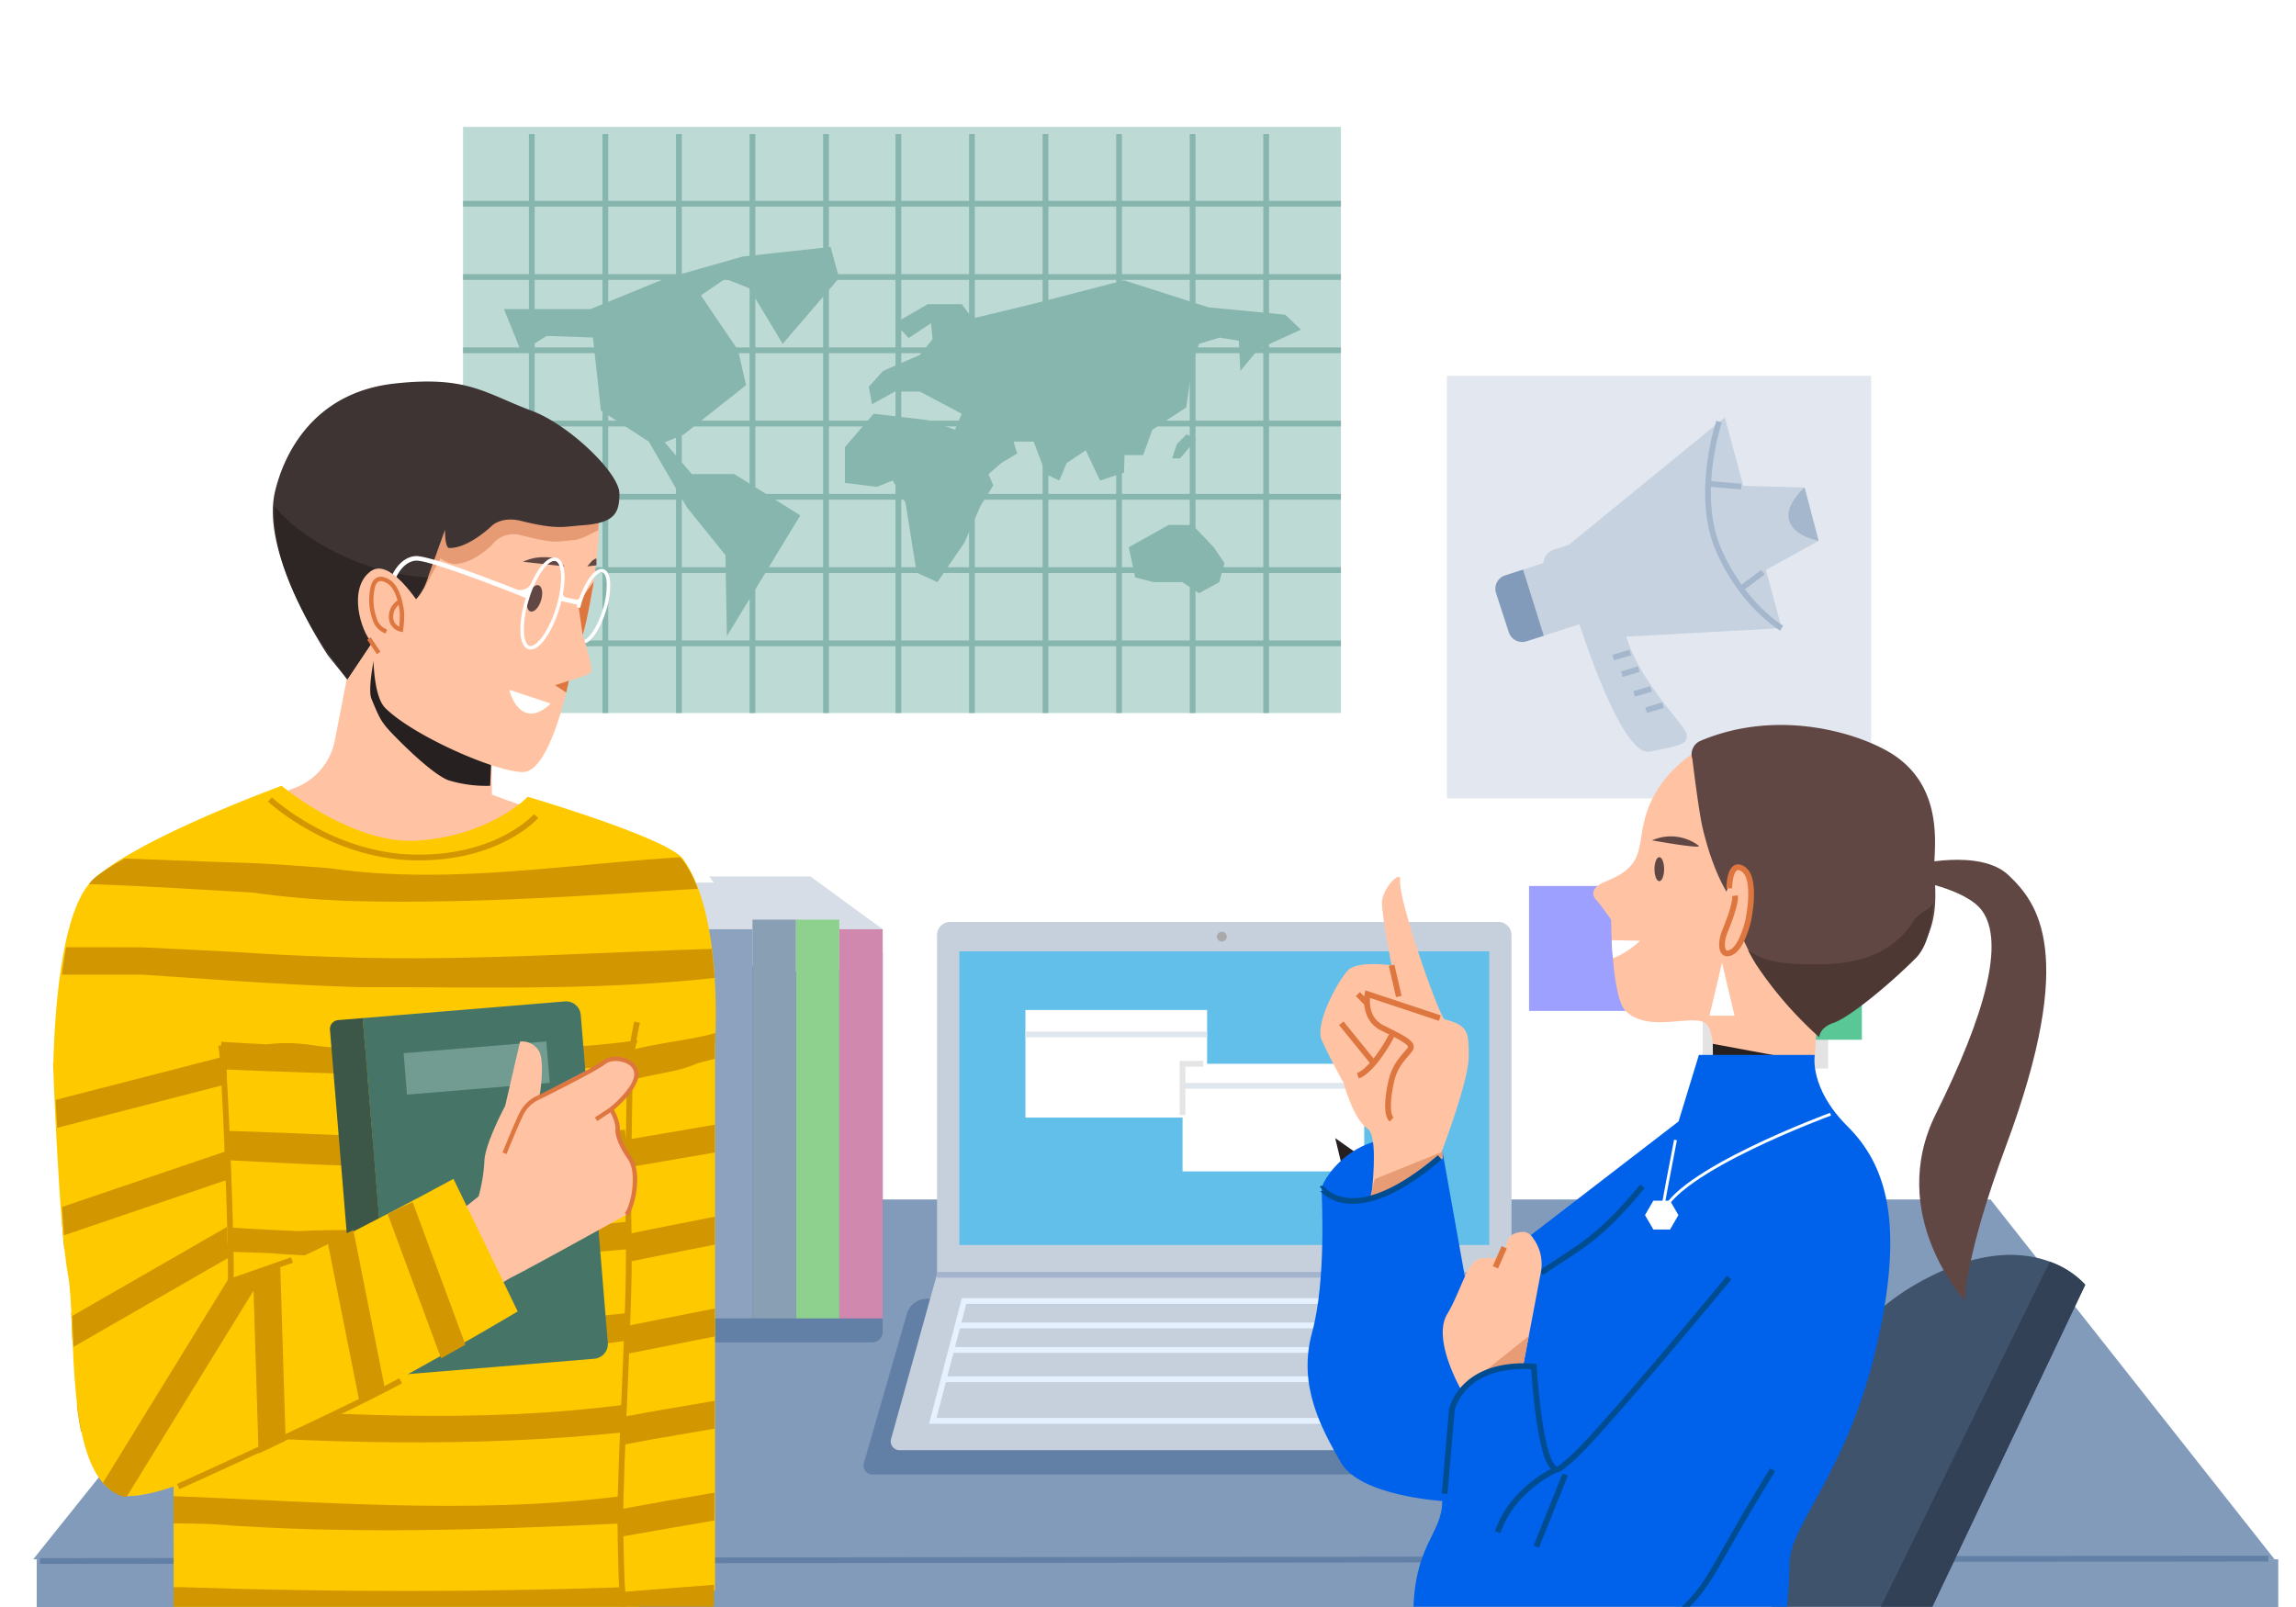 <svg xmlns="http://www.w3.org/2000/svg" xmlns:xlink="http://www.w3.org/1999/xlink" width="400" height="280" viewBox="0 0 400 280">
  <rect x="0" y="0" width="400" height="280" fill="#333333" stroke="none"/>
  <defs>
    <clipPath id="clip-path">
      <rect id="Rectangle_1956" data-name="Rectangle 1956" width="400" height="223.515" fill="none"/>
    </clipPath>
    <clipPath id="clip-path-2">
      <path id="Path_11393" data-name="Path 11393" d="M1944.515,231.056c-2.7-3.616-27.037-10.824-27.037-10.824s-6.541,6.842-19.333,7.639c-11.284.7-23.549-9.557-23.549-9.557s-24.148,9.394-32.233,15.549c-8.115,6.177-7.049,39.831-6.722,40.182,0,0,.144,20.727,1.743,29.487s-.8,34.247,8.794,38.23c1.747.725,5.171.125,9.594-1.335l.036,25.7s52.729,1.118,60.325.8,17.827-.8,17.827-.8a12.412,12.412,0,0,1,2.521-1.674c5.291-1.818,13.446-2.511,13.446-2.511s.185-33.723.185-45.4V262.915S1951.606,240.56,1944.515,231.056Z" transform="translate(-1835.41 -218.314)" fill="none"/>
    </clipPath>
    <clipPath id="clip-path-3">
      <path id="Path_11404" data-name="Path 11404" d="M1834.715,272.4c.283.049,1.406,29.843,2.855,38.578,1.457,8.785-.8,32.654,8.794,36.636s69.083-31.43,69.083-31.43l-11.193-23.1s-33.512,16.725-38.375,16.725c-1.6,0-.8-44.6-.8-44.6l-25.91,1.166Z" transform="translate(-1834.715 -265.214)" fill="none"/>
    </clipPath>
  </defs>
  <g id="home_service_lazybag" transform="translate(-24 -3546)">
    <rect id="Rectangle_1870" data-name="Rectangle 1870" width="400" height="279.999" transform="translate(24 3546)" fill="#fff"/>
    <g id="Group_2857" data-name="Group 2857" transform="translate(24 3568.106)">
      <g id="Group_2826" data-name="Group 2826" transform="translate(5.78 0)">
        <g id="Group_2813" data-name="Group 2813" transform="translate(246.293 43.376)">
          <rect id="Rectangle_1927" data-name="Rectangle 1927" width="73.922" height="73.64" fill="#e3e8f0"/>
          <g id="Group_2812" data-name="Group 2812" transform="translate(7.817 7.247)">
            <path id="Path_11405" data-name="Path 11405" d="M3.414,0l19.6.022L23.025,12.1l-19.6-.022A3.422,3.422,0,0,1,.005,8.664L0,3.4A3.4,3.4,0,0,1,3.414,0Z" transform="translate(0 28.28) rotate(-17.938)" fill="#c7d2e0"/>
            <path id="Path_11406" data-name="Path 11406" d="M2.628,0,6.659,0l.009,8.454L.006,8.45,0,2.62A2.62,2.62,0,0,1,2.628,0Z" transform="matrix(0.951, -0.308, 0.308, 0.951, 8.309, 23.858)" fill="#c7d2e0"/>
            <path id="Path_11314" data-name="Path 11314" d="M2182.279,167.833l-17.192,9.488-3.486-19.278,18.22.48Z" transform="translate(-2125.33 -146.322)" fill="#c7d2e0"/>
            <path id="Path_11315" data-name="Path 11315" d="M2134.381,167.683l28.228-23.045,9.9,36.723-32.306,1.755Z" transform="translate(-2122.002 -144.639)" fill="#c7d2e0"/>
            <g id="Group_2811" data-name="Group 2811" transform="translate(0.628 26.518)">
              <path id="Path_11316" data-name="Path 11316" d="M2122.688,175.974a2.434,2.434,0,0,0-1.574,3.069l2.225,6.848a2.449,2.449,0,0,0,3.081,1.568l3.011-.971-3.616-11.523Z" transform="translate(-2120.994 -174.966)" fill="#839bbb"/>
            </g>
            <path id="Path_11317" data-name="Path 11317" d="M2136.5,181.465s7.935,26.549,13.309,25.449,6.581-1.211,6.414-3.014-12.05-12.514-11.22-22.61S2136.5,181.465,2136.5,181.465Z" transform="translate(-2122.262 -148.684)" fill="#c7d2e0"/>
            <path id="Path_11318" data-name="Path 11318" d="M2181.968,158.592s-3.536,3.042-2.673,5.8,5.131,3.508,5.131,3.508Z" transform="translate(-2127.477 -146.391)" fill="#a5b7cd"/>
            <path id="Path_11319" data-name="Path 11319" d="M2165.123,145.478s-4.293,12.69-.068,22.376,10.978,13.612,10.978,13.612" transform="translate(-2125.525 -144.744)" fill="none" stroke="#a5b7cd" stroke-miterlimit="10" stroke-width="1"/>
            <line id="Line_515" data-name="Line 515" x1="5.94" y1="0.512" transform="translate(37.529 11.547)" fill="none" stroke="#a5b7cd" stroke-miterlimit="10" stroke-width="1"/>
            <line id="Line_516" data-name="Line 516" x1="3.782" y2="2.826" transform="translate(43.477 26.965)" fill="none" stroke="#a5b7cd" stroke-miterlimit="10" stroke-width="1"/>
            <line id="Line_517" data-name="Line 517" y1="0.878" x2="2.961" transform="translate(21.166 40.965)" fill="none" stroke="#a5b7cd" stroke-miterlimit="10" stroke-width="1"/>
            <line id="Line_518" data-name="Line 518" y1="0.878" x2="2.961" transform="translate(22.651 43.859)" fill="none" stroke="#a5b7cd" stroke-miterlimit="10" stroke-width="1"/>
            <line id="Line_519" data-name="Line 519" y1="0.878" x2="2.961" transform="translate(24.795 47.3)" fill="none" stroke="#a5b7cd" stroke-miterlimit="10" stroke-width="1"/>
            <line id="Line_520" data-name="Line 520" y1="0.878" x2="2.961" transform="translate(26.883 50.138)" fill="none" stroke="#a5b7cd" stroke-miterlimit="10" stroke-width="1"/>
          </g>
        </g>
        <g id="Group_2819" data-name="Group 2819" transform="translate(74.892)">
          <rect id="Rectangle_1930" data-name="Rectangle 1930" width="152.941" height="102.131" fill="#bddad5"/>
          <g id="Group_2818" data-name="Group 2818" transform="translate(0 1.255)">
            <g id="Group_2814" data-name="Group 2814" transform="translate(0 12.139)">
              <line id="Line_521" data-name="Line 521" x2="152.941" fill="none" stroke="#86b6ad" stroke-miterlimit="10" stroke-width="1"/>
              <line id="Line_522" data-name="Line 522" x2="152.941" transform="translate(0 12.766)" fill="none" stroke="#86b6ad" stroke-miterlimit="10" stroke-width="1"/>
              <line id="Line_523" data-name="Line 523" x2="152.941" transform="translate(0 25.533)" fill="none" stroke="#86b6ad" stroke-miterlimit="10" stroke-width="1"/>
              <line id="Line_524" data-name="Line 524" x2="152.941" transform="translate(0 38.299)" fill="none" stroke="#86b6ad" stroke-miterlimit="10" stroke-width="1"/>
              <line id="Line_525" data-name="Line 525" x2="152.941" transform="translate(0 51.065)" fill="none" stroke="#86b6ad" stroke-miterlimit="10" stroke-width="1"/>
              <line id="Line_526" data-name="Line 526" x2="152.941" transform="translate(0 63.832)" fill="none" stroke="#86b6ad" stroke-miterlimit="10" stroke-width="1"/>
              <line id="Line_527" data-name="Line 527" x2="152.941" transform="translate(0 76.598)" fill="none" stroke="#86b6ad" stroke-miterlimit="10" stroke-width="1"/>
            </g>
            <g id="Group_2815" data-name="Group 2815" transform="translate(75.84)">
              <line id="Line_528" data-name="Line 528" y2="100.875" transform="translate(64.076)" fill="none" stroke="#86b6ad" stroke-miterlimit="10" stroke-width="1"/>
              <line id="Line_529" data-name="Line 529" y2="100.875" transform="translate(51.261)" fill="none" stroke="#86b6ad" stroke-miterlimit="10" stroke-width="1"/>
              <line id="Line_530" data-name="Line 530" y2="100.875" transform="translate(38.445)" fill="none" stroke="#86b6ad" stroke-miterlimit="10" stroke-width="1"/>
              <line id="Line_531" data-name="Line 531" y2="100.875" transform="translate(25.63)" fill="none" stroke="#86b6ad" stroke-miterlimit="10" stroke-width="1"/>
              <line id="Line_532" data-name="Line 532" y2="100.875" transform="translate(12.815)" fill="none" stroke="#86b6ad" stroke-miterlimit="10" stroke-width="1"/>
              <line id="Line_533" data-name="Line 533" y2="100.875" fill="none" stroke="#86b6ad" stroke-miterlimit="10" stroke-width="1"/>
            </g>
            <g id="Group_2816" data-name="Group 2816" transform="translate(11.975)">
              <line id="Line_534" data-name="Line 534" y2="100.875" transform="translate(51.26)" fill="none" stroke="#86b6ad" stroke-miterlimit="10" stroke-width="1"/>
              <line id="Line_535" data-name="Line 535" y2="100.875" transform="translate(38.445)" fill="none" stroke="#86b6ad" stroke-miterlimit="10" stroke-width="1"/>
              <line id="Line_536" data-name="Line 536" y2="100.875" transform="translate(25.63)" fill="none" stroke="#86b6ad" stroke-miterlimit="10" stroke-width="1"/>
              <line id="Line_537" data-name="Line 537" y2="100.875" transform="translate(12.815)" fill="none" stroke="#86b6ad" stroke-miterlimit="10" stroke-width="1"/>
              <line id="Line_538" data-name="Line 538" y2="100.875" fill="none" stroke="#86b6ad" stroke-miterlimit="10" stroke-width="1"/>
            </g>
            <g id="Group_2817" data-name="Group 2817" transform="translate(7.13 19.673)">
              <path id="Path_11320" data-name="Path 11320" d="M1924.218,121.5h15.08l12.922-5.292,13.613-3.875,15.28-1.661,1.492,5.414-9.826,11.469-5.835-9.687-4.167-1.661-4.254,2.906,6.476,9.549,1.389,6.089-10.835,8.58-3.334,1.384,4.723,5.535h7.407l11.485,7.2-12.78,21.034-.258-14.116-6.687-8.3-6.668-11.486-8.335-5.4-1.389-12.731-8.057-.277-4.445,2.768Z" transform="translate(-1924.218 -110.678)" fill="#86b6ad"/>
              <path id="Path_11321" data-name="Path 11321" d="M1991.889,146.385l5-5.812,9.446,1.107,4.742,1.661,1.165-2.768-7.3-3.875h-4.356l-3.979,2.214-.556-3.044,2.5-2.768,6.39-2.768,2.223-2.768-.278-2.768L2003,127.37l-2.411-2.573,5.745-3.321h5.907l1.872,2.491,10.363-2.491,16.03-4.151,14.725,4.705,13.339,1.277,2.775,2.6-7.414,3.4-3.143,3.8-.278-5.259-3.334-.553-3.612,1.107-1.122,3.46-1.1,7.611-5.891,3.875-1.61,4.428H2040.6l-.089,3.044-4.167,1.384-2.5-5.258-3.334,2.214-1.271,3.044-2.341-1.107-2.125-5.674h-3.5l.621,2.076-2.779,1.661-2.222,1.937.833,1.937-2.223,3.6-2.778,6.366L2008,169.911l-3.612-1.661-1.945-12.178-2.222-3.875-2.778,1.107-5.557-.687Z" transform="translate(-1932.492 -111.513)" fill="#86b6ad"/>
              <path id="Path_11322" data-name="Path 11322" d="M2048.231,169.944l6.945-3.874h4.157l3.69,3.874,1.877,2.768-.906,3.321-3.539,1.938-2.871-1.938h-5.048l-3.194-.831Z" transform="translate(-1939.381 -117.636)" fill="#86b6ad"/>
            </g>
            <path id="Path_11323" data-name="Path 11323" d="M2056.831,152.2l.841-2.511,1.68-1.674,1.681.837-2.806,3.349Z" transform="translate(-1933.302 -95.695)" fill="#86b6ad"/>
          </g>
        </g>
        <g id="Group_2820" data-name="Group 2820" transform="translate(0 186.888)">
          <rect id="Rectangle_1931" data-name="Rectangle 1931" width="390.508" height="8.309" transform="translate(0.62 62.697)" fill="#839bbb"/>
          <path id="Path_11324" data-name="Path 11324" d="M1880.961,300.479h290.808l49.484,62.7H1830.769Z" transform="translate(-1830.769 -300.479)" fill="#839bbb"/>
          <line id="Line_539" data-name="Line 539" y1="0.419" x2="388.235" transform="translate(1.17 62.578)" fill="none" stroke="#627fa6" stroke-miterlimit="10" stroke-width="1"/>
        </g>
        <g id="Group_2824" data-name="Group 2824" transform="translate(144.648 138.533)">
          <path id="Path_11325" data-name="Path 11325" d="M2006.681,320.252a3.676,3.676,0,0,0-3.55,2.628l-7.5,26.055a1.544,1.544,0,0,0,1.53,1.942h118.427a1.542,1.542,0,0,0,1.506-2.022l-10-28.6Z" transform="translate(-1995.567 -254.608)" fill="#627fa6"/>
          <g id="Group_2822" data-name="Group 2822" transform="translate(4.752)">
            <g id="Group_2821" data-name="Group 2821">
              <path id="Rectangle_1932" data-name="Rectangle 1932" d="M2.291,0h95.5a2.291,2.291,0,0,1,2.291,2.291V61.356a0,0,0,0,1,0,0H0a0,0,0,0,1,0,0V2.291A2.291,2.291,0,0,1,2.291,0Z" transform="translate(8.069)" fill="#c6d0dd"/>
              <rect id="Rectangle_1933" data-name="Rectangle 1933" width="92.322" height="51.173" transform="translate(11.95 5.113)" fill="#62bfe9"/>
              <rect id="Rectangle_1934" data-name="Rectangle 1934" width="31.651" height="18.748" transform="translate(23.466 15.339)" fill="#fff"/>
              <rect id="Rectangle_1935" data-name="Rectangle 1935" width="31.651" height="18.748" transform="translate(50.84 24.713)" fill="#fff"/>
              <path id="Path_11326" data-name="Path 11326" d="M2009.049,315.347l-8.011,28.733a1.536,1.536,0,0,0,1.483,1.946h114.847a1.536,1.536,0,0,0,1.459-2.025l-9.695-28.654Z" transform="translate(-2000.981 -253.992)" fill="#c6d0dd"/>
              <path id="Path_11327" data-name="Path 11327" d="M2014.775,320.708l-5.446,20.878h103.392l-7.271-20.878Z" transform="translate(-2002.001 -254.665)" fill="none" stroke="#e6f1ff" stroke-miterlimit="10" stroke-width="1"/>
              <path id="Path_11328" data-name="Path 11328" d="M2067.436,247.979a.855.855,0,1,1-.856-.852A.854.854,0,0,1,2067.436,247.979Z" transform="translate(-2008.897 -245.422)" fill="#a9a9a9"/>
            </g>
          </g>
          <line id="Line_540" data-name="Line 540" x2="93.241" transform="translate(16.67 70.303)" fill="none" stroke="#e6f1ff" stroke-miterlimit="10" stroke-width="1"/>
          <line id="Line_541" data-name="Line 541" x2="96.663" transform="translate(14.959 74.564)" fill="none" stroke="#e6f1ff" stroke-miterlimit="10" stroke-width="1"/>
          <line id="Line_542" data-name="Line 542" x2="98.373" transform="translate(14.104 79.677)" fill="none" stroke="#e6f1ff" stroke-miterlimit="10" stroke-width="1"/>
          <g id="Group_2823" data-name="Group 2823" transform="translate(82.188 37.659)">
            <path id="Path_11329" data-name="Path 11329" d="M2089.2,288.247l1.769,7.3,4.376-2.952-6.145-4.346,1.769,7.3,4.376-2.952Z" transform="translate(-2089.204 -288.247)" fill="#262020"/>
            <path id="Path_11407" data-name="Path 11407" d="M0,0,1.44,0l.013,7.188-1.44,0Z" transform="matrix(0.828, -0.561, 0.561, 0.828, 1.071, 2.856)" fill="#262020"/>
          </g>
          <line id="Line_543" data-name="Line 543" x2="31.651" transform="translate(28.218 19.6)" fill="none" stroke="#e0e6ee" stroke-miterlimit="10" stroke-width="1"/>
          <line id="Line_544" data-name="Line 544" x2="31.651" transform="translate(55.592 28.548)" fill="none" stroke="#e0e6ee" stroke-miterlimit="10" stroke-width="1"/>
          <path id="Path_11330" data-name="Path 11330" d="M2062.5,273.44H2058.9v8.947" transform="translate(-2003.311 -248.728)" fill="none" stroke="#e5e5e5" stroke-miterlimit="10" stroke-width="1"/>
          <line id="Line_545" data-name="Line 545" x2="100.488" transform="translate(12.801 61.48)" fill="none" stroke="#a3b4cc" stroke-miterlimit="10" stroke-width="1"/>
        </g>
        <g id="Group_2825" data-name="Group 2825" transform="translate(107.666 130.593)">
          <path id="Path_11331" data-name="Path 11331" d="M1981.164,240.884h-17.647l.841,1.083h-9.276l.032,55v-.838c-1.018,1.015-1.68.838-1.68,2.511,0,4.68,6.5,11.648,8.4,16.743.273.732,2.2,2.512,2.984,2.512h27.071a1.876,1.876,0,0,0,1.879-1.872V250.092Z" transform="translate(-1953.433 -236.698)" fill="#627fa6"/>
          <path id="Path_11332" data-name="Path 11332" d="M1955.311,237.18h9.276l-.84-1.083h17.647l12.6,9.208-9.007,8.211-24.607-3.188Z" transform="translate(-1953.662 -236.097)" fill="#d7dde6"/>
          <rect id="Rectangle_1937" data-name="Rectangle 1937" width="7.563" height="67.808" transform="translate(10.084 9.209)" fill="#8da2be"/>
          <path id="Path_11333" data-name="Path 11333" d="M1963.746,245.461v67.808l-8.4-15.906-.032-60.028,8.436,8.125" transform="translate(-1953.662 -236.252)" fill="#a1a09e"/>
          <rect id="Rectangle_1938" data-name="Rectangle 1938" width="7.563" height="67.808" transform="translate(32.773 9.209)" fill="#d188ae"/>
          <rect id="Rectangle_1939" data-name="Rectangle 1939" width="7.563" height="69.482" transform="translate(25.21 7.534)" fill="#8ed18e"/>
          <rect id="Rectangle_1940" data-name="Rectangle 1940" width="7.563" height="69.482" transform="translate(17.647 7.534)" fill="#899fb3"/>
        </g>
        <rect id="Rectangle_1941" data-name="Rectangle 1941" width="21.849" height="21.766" transform="translate(260.607 132.268)" fill="#9da0ff"/>
        <rect id="Rectangle_1942" data-name="Rectangle 1942" width="21.849" height="21.765" transform="translate(290.859 142.313)" fill="#e3e3e3"/>
        <rect id="Rectangle_1943" data-name="Rectangle 1943" width="21.849" height="21.766" transform="translate(296.741 137.29)" fill="#59c896"/>
      </g>
      <g id="Group_2856" data-name="Group 2856" transform="translate(0 34.323)">
        <g id="Group_2855" data-name="Group 2855" clip-path="url(#clip-path)">
          <g id="Group_2854" data-name="Group 2854" transform="translate(9.244 10.045)">
            <g id="Group_2836" data-name="Group 2836" transform="translate(218.559 59.842)">
              <g id="Group_2827" data-name="Group 2827" transform="translate(56.765 92.331)">
                <path id="Path_11334" data-name="Path 11334" d="M2152.535,391.377a32.525,32.525,0,0,1,3.654-2.451c4.432-2.554,16.509-10.548,18.56-22.807,2.521-15.068,2.521-37.671,22.689-49.391s29.669,0,29.669,0l-39.754,83.714-38.961-5.86Z" transform="translate(-2148.393 -311.519)" fill="#40536d"/>
                <path id="Path_11335" data-name="Path 11335" d="M2231.317,316.9a15.2,15.2,0,0,0-6.177-4.026L2182.821,399.3l8.743,1.315Z" transform="translate(-2152.603 -311.689)" fill="#324155"/>
              </g>
              <g id="Group_2835" data-name="Group 2835">
                <g id="Group_2834" data-name="Group 2834">
                  <g id="Group_2831" data-name="Group 2831" transform="translate(49.767)">
                    <g id="Group_2830" data-name="Group 2830">
                      <g id="Group_2829" data-name="Group 2829">
                        <g id="Group_2828" data-name="Group 2828">
                          <path id="Path_11336" data-name="Path 11336" d="M2167.892,206.417s-11.764,2.512-16.807,11.72c-4.2,7.673,0,11.72-8.4,15.068-2.813,1.121-2.521,2.511-1.68,3.349.594.592,2.521,3.348,2.521,3.348s.071,13.466,2.521,15.906c4.2,4.186,12.605,0,14.286,2.511s.84,10.046.84,10.046l17.647-.837.84-15.069,3.362-39.345V208.62S2182.178,206.417,2167.892,206.417Z" transform="translate(-2140.42 -205.986)" fill="#ffc3a3"/>
                          <path id="Path_11337" data-name="Path 11337" d="M2144.08,248.812l4.932.1a14.851,14.851,0,0,1-4.6,3.012C2144.169,252,2144.08,248.812,2144.08,248.812Z" transform="translate(-2140.867 -211.311)" fill="#fff"/>
                          <ellipse id="Ellipse_196" data-name="Ellipse 196" cx="0.84" cy="2.093" rx="0.84" ry="2.093" transform="translate(10.666 23.034)" fill="#614743"/>
                          <path id="Path_11338" data-name="Path 11338" d="M2152.093,228.818a8.091,8.091,0,0,1,8.053.875C2161.337,230.493,2152.093,228.818,2152.093,228.818Z" transform="translate(-2141.847 -208.714)" fill="#614743"/>
                          <path id="Path_11339" data-name="Path 11339" d="M2161.467,208.7a2.544,2.544,0,0,0-1.391,3.154s1.088,9.108,1.8,12.078c2.471,10.3,5.883,13.394,5.883,13.394s-.84,3.349,3.361,10.046a66.305,66.305,0,0,0,10.924,12.557s0-1.674,2.521-2.511,9.006-6.186,14.048-11.209,3.6-12.231,3.6-15.58,1.68-13.394-6.723-19.254C2190.208,207.7,2175.558,202.731,2161.467,208.7Z" transform="translate(-2142.807 -205.924)" fill="#614743"/>
                        </g>
                        <path id="Path_11340" data-name="Path 11340" d="M2166.75,238.4s1.473-5.86,3.234-3.349.826,8.843-.468,11.119-1.733,4.787-3.053,4.787S2164.991,242.584,2166.75,238.4Z" transform="translate(-2143.48 -209.504)" fill="#ffc3a3"/>
                        <path id="Path_11341" data-name="Path 11341" d="M2168.254,239.233c.159,1.558-1.4,5.245-1.925,6.594s-.716,4.219,1.244,3.291,2.962-5.545,2.962-5.545,1.6-7.286-.848-8.961-2.452,3.348-2.452,3.348" transform="translate(-2143.544 -209.485)" fill="none" stroke="#de7640" stroke-miterlimit="10" stroke-width="1"/>
                        <path id="Path_11342" data-name="Path 11342" d="M2165.671,253.33l-2.184,9.209h4.367Z" transform="translate(-2143.24 -211.879)" fill="#fff"/>
                      </g>
                      <path id="Path_11343" data-name="Path 11343" d="M2203.966,233.711s11.547-2.974,16.547,1.771,12.06,13.546-.427,47.1c-7.231,19.432-7.193,27.014-7.193,27.014s-13.791-14.948-5.047-32.535,11.938-29.874,8.091-35.337c-2.753-3.909-12.249-5.444-12.249-5.444Z" transform="translate(-2148.156 -209.299)" fill="#614743"/>
                    </g>
                    <path id="Path_11344" data-name="Path 11344" d="M2164.135,269.465l14.211,2.635,3.362,3.349-17.648.837S2164.209,271.016,2164.135,269.465Z" transform="translate(-2143.31 -213.905)" fill="#262020"/>
                  </g>
                  <path id="Path_11345" data-name="Path 11345" d="M2151.892,271.67h20.18s-1.028,5.729,5.694,12.426,10.084,16.744,5.043,38.509-15.126,30.974-15.126,37.671-2.521,29.3-2.521,29.3h-44.6v-8.087s-18.427.553-18.427-12,5.042-14.232,5.042-20.091c0,0-14.286-.838-17.646-6.7s-7.563-13.394-5.043-22.6,1.681-23.44,1.681-25.114,7.564-13.395,21.008-6.7l4.2,23.441,36.974-28.463Z" transform="translate(-2083.72 -214.182)" fill="#0062eb"/>
                  <path id="Path_11346" data-name="Path 11346" d="M2130.073,312.917c6.722-4.54,10.083-5.86,17.646-15.068" transform="translate(-2089.388 -217.471)" fill="none" stroke="#004c91" stroke-miterlimit="10" stroke-width="1"/>
                  <path id="Path_11347" data-name="Path 11347" d="M2113.819,334.57s-5.166-8.833-2.513-13.274,3.536-9.772,6.188-9.772,2.653,0,3.537-.888.065-3.692,3.713-3.692a2.225,2.225,0,0,1,1.524,1.062,7.639,7.639,0,0,1,1.349,6.092l-3.048,16.081-4.867.206A54,54,0,0,1,2113.819,334.57Z" transform="translate(-2087 -218.613)" fill="#ffc3a3"/>
                  <path id="Path_11348" data-name="Path 11348" d="M2126.543,327.686l-7.753,6.206,6.787-1.106Z" transform="translate(-2088.008 -221.219)" fill="#e79c75"/>
                  <g id="Group_2833" data-name="Group 2833" transform="translate(2.217 26.456)">
                    <g id="Group_2832" data-name="Group 2832">
                      <path id="Path_11349" data-name="Path 11349" d="M2112.109,267.5c0-4.186-.007-5.4-4.2-6.481-.841-.216-8.128-20.753-7.759-24.29.2-1.876-3.166,1.472-3.166,3.983s1.681,10.883,1.681,10.883-5.883-.838-7.562.837-5.883,9.295-4.622,12.182,3.83,7.491,3.83,7.491,1.632,6.278,4.153,7.953c1.583,1.051,1.178,7.381.658,11.947,3.181-.708,7.292-2.6,12.416-6.756l-.048-1.423S2112.109,271.685,2112.109,267.5Z" transform="translate(-2086.246 -236.181)" fill="#ffc3a3"/>
                    </g>
                    <line id="Line_546" data-name="Line 546" x2="1.261" y2="5.441" transform="translate(12.417 15.414)" fill="none" stroke="#de7640" stroke-miterlimit="10" stroke-width="1"/>
                    <path id="Path_11350" data-name="Path 11350" d="M2108.2,263.739l-12.6-4.186s-.84,4.186,2.521,5.86,5.042,2.511,5.042,3.348-2.521,2.245-3.362,5.726-.84,6.182,0,6.925" transform="translate(-2087.378 -239.117)" fill="none" stroke="#de7640" stroke-miterlimit="10" stroke-width="1"/>
                    <path id="Path_11351" data-name="Path 11351" d="M2099.573,267.691c0,.419-3.361,6.278-5.882,7.116" transform="translate(-2087.156 -240.139)" fill="none" stroke="#de7640" stroke-miterlimit="10" stroke-width="1"/>
                    <line id="Line_547" data-name="Line 547" x2="5.508" y2="6.794" transform="translate(3.653 25.513)" fill="none" stroke="#de7640" stroke-miterlimit="10" stroke-width="1"/>
                    <line id="Line_548" data-name="Line 548" x2="1.681" y2="1.674" transform="translate(6.535 20.436)" fill="none" stroke="#de7640" stroke-miterlimit="10" stroke-width="1"/>
                    <path id="Path_11352" data-name="Path 11352" d="M2096.925,295.731l11.774-4.746.039,1.146s-11.273,6.855-12.654,6.949Z" transform="translate(-2087.449 -243.065)" fill="#e79c75"/>
                  </g>
                </g>
                <path id="Path_11353" data-name="Path 11353" d="M2160.5,316.04s-23.529,28.462-27.731,31.811c-1.984,1.581-2.1,2.092-2.941,1.256-2.521-2.511-3.362-17.58-3.362-17.58-12.6-.838-14.285,7.534-14.285,7.534l-1.261,14.649" transform="translate(-2087.046 -219.756)" fill="none" stroke="#004c91" stroke-miterlimit="10" stroke-width="1"/>
                <path id="Path_11354" data-name="Path 11354" d="M2131.541,354.335s-7.564,3.349-10.084,10.883" transform="translate(-2088.334 -224.566)" fill="none" stroke="#004c91" stroke-miterlimit="10" stroke-width="1"/>
                <line id="Line_549" data-name="Line 549" x1="5.042" y2="12.557" transform="translate(39.844 130.606)" fill="none" stroke="#004c91" stroke-miterlimit="10" stroke-width="1"/>
                <path id="Path_11355" data-name="Path 11355" d="M2086.511,297.546c.13-.127,5.313,7.57,20.588-5.441" transform="translate(-2084.061 -216.749)" fill="none" stroke="#004c91" stroke-miterlimit="10" stroke-width="1"/>
                <path id="Path_11356" data-name="Path 11356" d="M2183.413,283.488s-27.19,9.957-29.412,17.579c-.419,1.443,2.4-13.089,2.4-13.089" transform="translate(-2092.308 -215.667)" fill="none" stroke="#fff" stroke-miterlimit="10" stroke-width="0.5"/>
                <path id="Path_11357" data-name="Path 11357" d="M2155.057,300.721h-2.911l-1.455,2.511,1.455,2.511h2.911l1.456-2.511Z" transform="translate(-2091.909 -217.832)" fill="#fff"/>
                <path id="Path_11358" data-name="Path 11358" d="M2127.2,391.169s9.244,1.674,20.168-6.7c13.028-9.984,9.243-8.371,22.689-30.137" transform="translate(-2089.036 -224.566)" fill="none" stroke="#004c91" stroke-miterlimit="10" stroke-width="1"/>
              </g>
              <path id="Path_11359" data-name="Path 11359" d="M2199.98,244.557c-3.352,5.228-8.909,7.532-16.472,7.532-4.911,0-9.3-.031-12.386-2.507.411.819.9,1.7,1.5,2.656a66.3,66.3,0,0,0,10.924,12.557s0-1.674,2.522-2.512,9.206-6.2,14.249-11.218c2.041-2.033,2.842-5.711,3.073-9.593C2202.446,242.941,2201.048,242.892,2199.98,244.557Z" transform="translate(-2094.407 -210.389)" fill="#4d3834"/>
            </g>
            <g id="Group_2853" data-name="Group 2853">
              <g id="Group_2849" data-name="Group 2849">
                <g id="Group_2841" data-name="Group 2841" transform="translate(34.583)">
                  <path id="Path_11360" data-name="Path 11360" d="M1892.474,186.179l-3.86,19.868a11.08,11.08,0,0,1-7.005,8.26l-7.493,2.8,4.8,6.372,15.191,5.575,13.591-.8,7.076-1.954,10.477-7.476L1916,215.478l-.314-22.264-10.42-7.168-7.968-.8Z" transform="translate(-1874.115 -143.485)" fill="#ffc3a3"/>
                  <path id="Path_11361" data-name="Path 11361" d="M1902.917,206.885c2.141,2.133,6.109,5.839,8.4,6.7a22.556,22.556,0,0,0,7.248.955l.521-12.018-10.42-7.965-7.968-.8-1.985-3.615v.837c-.513,1.532-1.458,6.879-.841,8.371C1899.495,203.266,1899.555,203.536,1902.917,206.885Z" transform="translate(-1876.995 -144.099)" fill="#262020"/>
                  <g id="Group_2840" data-name="Group 2840" transform="translate(3.711)">
                    <g id="Group_2837" data-name="Group 2837" transform="translate(12.769 10.705)">
                      <path id="Path_11362" data-name="Path 11362" d="M1937.149,158.487a45.844,45.844,0,0,1,0,11.809,85.693,85.693,0,0,1-2.4,12.881s1.955,5.854,1.377,6.511-3.775,1.453-3.775,1.453-3.2,15.929-8,15.929-19.187-6.371-23.984-11.15,0-34.254,0-34.254l9.593-11.939h14.542Z" transform="translate(-1893.546 -149.727)" fill="#ffc3a3"/>
                      <path id="Path_11363" data-name="Path 11363" d="M1936.77,197.091l-2.4.8,1.927,1.276Z" transform="translate(-1897.963 -155.677)" fill="#de7640"/>
                      <path id="Path_11364" data-name="Path 11364" d="M1925.263,198.913l7.195,2.39s-2.158,2.389-4.317,1.592S1925.263,198.913,1925.263,198.913Z" transform="translate(-1896.849 -155.905)" fill="#fff"/>
                      <path id="Path_11365" data-name="Path 11365" d="M1939.725,186.65l-.8-5.576,2.724-3.7S1940.524,184.26,1939.725,186.65Z" transform="translate(-1898.52 -153.199)" fill="#de7640"/>
                      <path id="Path_11366" data-name="Path 11366" d="M1936.495,158.691l-12.64-8.76h-14.542l-12.022,7.535s-5.5,9.315-4.2,19.254l2.522,7.534,10.924-9.208,2.753-5.173a6.569,6.569,0,0,0,2.289.987c3.392.064,6.723-3.349,6.723-3.349a4.688,4.688,0,0,1,5.043-1.674c6.4,1.593,5.955,1.071,9.243.838,1.428-.1,3.326-1.391,4.2-1.674C1937.259,158.863,1936.495,158.691,1936.495,158.691Z" transform="translate(-1892.891 -149.753)" fill="#e69b74"/>
                    </g>
                    <path id="Path_11367" data-name="Path 11367" d="M1931.232,180.713c-.387,1.262-1.215,2.129-1.847,1.936s-.833-1.372-.446-2.635,1.215-2.128,1.848-1.935S1931.619,179.451,1931.232,180.713Z" transform="translate(-1884.505 -142.58)" fill="#614743"/>
                    <path id="Path_11368" data-name="Path 11368" d="M1927.995,173.295a8.3,8.3,0,0,1,3.2-.8c1.6,0,2.624,0,3.311.8l.686.8Z" transform="translate(-1884.414 -141.883)" fill="#614743"/>
                    <g id="Group_2838" data-name="Group 2838" transform="translate(54.773 30.816)">
                      <path id="Path_11369" data-name="Path 11369" d="M1941.434,173.323l-.687.8,1.6-.178v-1.215A1.953,1.953,0,0,0,1941.434,173.323Z" transform="translate(-1940.747 -172.728)" fill="#614743"/>
                    </g>
                    <path id="Path_11370" data-name="Path 11370" d="M1878.7,156.739c1.457-6.262,6.444-17.311,20.834-18.9,12.738-1.41,15.717,1.69,23.985,4.779,6.4,2.389,15.147,10.778,15.19,14.336s-.931,5.187-6.4,5.575c-3.288.233-4.359.83-10.755-.763-3.362-.837-5.042.838-5.042.838s-4.041,3.951-7.433,3.888c-.8-.015-.739-3.2-.739-3.2l-3.383,9.429a7.64,7.64,0,0,1-2,3.024l-6.612,6.114-5.043,7.535-3.361-4.186S1876.153,167.712,1878.7,156.739Z" transform="translate(-1878.343 -137.485)" fill="#3d3433"/>
                    <path id="Path_11371" data-name="Path 11371" d="M1878.743,162.377c-1.08,10.85,8.76,24.778,8.76,24.778l3.845,5.359,5.043-7.535,5.746-5.314a12.434,12.434,0,0,0,3.264-4.932h0C1891.452,173.99,1881.085,165.722,1878.743,162.377Z" transform="translate(-1878.382 -140.611)" fill="#2e2624"/>
                    <path id="Path_11372" data-name="Path 11372" d="M1938.808,174.559c-1.429-.43-3.106,2.063-4.125,4.876a.637.637,0,0,1-.736.409l-1.7-.379a.634.634,0,0,1-.483-.734c.527-2.99.327-5.713-1.143-6.162-.843-.256-1.868.379-2.894,1.786a14.925,14.925,0,0,0-1.481,2.609,2.072,2.072,0,0,1-2.646,1.081c-4.68-1.841-15.346-5.924-17.535-5.774-2.927.218-4.218,3.611-4.272,3.755l.75.276c.011-.031,1.17-3.058,3.581-3.237.034,0,.072,0,.112,0,2.394,0,14.285,4.588,19.03,6.5-.007.023-.015.045-.022.066-1.183,3.857-1.411,8.268.5,8.849a1.327,1.327,0,0,0,.4.059c1.819,0,3.878-3.529,4.979-7.12.132-.431.251-.871.358-1.31l2.791.623c-.04.141-.084.284-.119.423l.58.148c.038-.145.083-.294.124-.44l.021,0,.088-.389c1.07-3.485,2.793-5.614,3.67-5.349.428.131.707.879.745,2a14.282,14.282,0,0,1-.7,4.478c-.922,3-2.32,4.943-3.225,5.307l.224.553c1.248-.5,2.684-2.786,3.574-5.686a14.875,14.875,0,0,0,.73-4.673C1939.927,175.659,1939.522,174.776,1938.808,174.559Zm-8.261,6.687c-1.335,4.351-3.516,7-4.629,6.664s-1.433-3.751-.1-8.1a17.774,17.774,0,0,1,2.4-5.1c.744-1.02,1.483-1.595,2.031-1.595a.7.7,0,0,1,.2.028C1931.566,173.483,1931.882,176.894,1930.547,181.246Z" transform="translate(-1881.211 -141.854)" fill="#fff"/>
                    <g id="Group_2839" data-name="Group 2839" transform="translate(14.818 32.589)">
                      <path id="Path_11373" data-name="Path 11373" d="M1906.82,182.349s-5.683-9.777-9.341-7.143c-4.1,2.957-1.712,10.577.2,12.484s1.539,2.446,3,2.495S1906.82,182.349,1906.82,182.349Z" transform="translate(-1895.225 -174.756)" fill="#ffc3a3"/>
                      <path id="Path_11374" data-name="Path 11374" d="M1902.883,180.751a3.011,3.011,0,0,0-1.567,2.663,2.2,2.2,0,0,0,1.742,2.225,17.927,17.927,0,0,0,.173-2.861s-.32-4.134-2.235-5.405-2.766-.178-2.978,1.5a9.7,9.7,0,0,0,.425,4.858,3.262,3.262,0,0,0,2.066,2.254" transform="translate(-1895.551 -175.015)" fill="none" stroke="#de7640" stroke-miterlimit="10" stroke-width="0.75"/>
                    </g>
                  </g>
                </g>
                <path id="Path_11375" data-name="Path 11375" d="M1874.54,218.041s12.264,10.26,23.548,9.557c12.792-.8,19.333-7.639,19.333-7.639s24.387,7.174,27.038,10.825c7.072,9.742,5.6,31.857,5.6,31.857l-109.605,8.419a5.247,5.247,0,0,1-5.658-5.381c.268-9.014,1.472-25.85,6.655-31.014C1848.642,227.5,1874.54,218.041,1874.54,218.041Z" transform="translate(-1834.724 -147.604)" fill="#ffc900"/>
                <path id="Path_11376" data-name="Path 11376" d="M1952.97,265.845v95.666s-9.987-1.2-13.592,3.062c-2.58,3.052-2.58,4.727-2.58,4.727s-10.212.246-17.807.562-60.344-.562-60.344-.562l-.017-107.445,7.2-11.142,16.789-5.559,35.577-1.609,18.789,2.39Z" transform="translate(-1837.639 -150.807)" fill="#ffc900"/>
                <g id="Group_2844" data-name="Group 2844" transform="translate(0.61 70.676)">
                  <g id="Group_2843" data-name="Group 2843" clip-path="url(#clip-path-2)">
                    <g id="Group_2842" data-name="Group 2842" transform="translate(-6.021 11.789)">
                      <path id="Path_11377" data-name="Path 11377" d="M1962.9,236.76c-26.419,1.308-51.629,3.819-77.787,3.069-2.766-.122-5.5-.289-8.246-.528s-5.485-.546-8.237-.935c-2.905-.169-5.785-.335-8.661-.5-8.614-.5-17.185-.974-25.648-1.118h-5.772v-4.779h5.772c8.715.323,17.463.7,26.242,1,2.933.1,5.87.188,8.865.3,2.071.1,4.148.233,6.229.379s4.167.3,6.262.458c26.83,3.963,53.721-3.572,80.992-2.12Z" transform="translate(-1828.55 -231.796)" fill="#d19600"/>
                      <path id="Path_11378" data-name="Path 11378" d="M1962.863,254.991s-3.463,0-9.179.035c-22.245,2.934-44.934,2.1-66.651,2.131q-4.292-.123-8.551-.337c-2.4-.117-4.785-.243-7.173-.383-7.156-.421-14.377-.96-21.772-1.446H1828.55v-4.779h12.4c2.56,0,5.447,0,8.639.021q4.161.193,8.307.409t8.282.424q3.992.281,8.015.482t8.067.329c26.5,1.061,53.386-1.451,80.611-1.665Z" transform="translate(-1828.55 -234.11)" fill="#d19600"/>
                      <path id="Path_11379" data-name="Path 11379" d="M1936.776,273.258c-7.145.386-14.707.386-22.282,1.139-2.428.171-4.856.322-7.265.389s-4.8.052-7.141-.108q-3.506.009-7.024-.041c-9.374-.128-18.76-.518-27.867-.881q-3.931-.232-7.84-.546h-9.239V268.43s3.6.008,9.4.026q4.011.275,8.025.519t8.039.447a28.979,28.979,0,0,1,7.8.124,65.21,65.21,0,0,0,8.2.657q3.919.024,7.924.031t8.065-.025c10.614.086,21.539.086,32.6-1.5Z" transform="translate(-1830.943 -236.398)" fill="#d19600"/>
                      <path id="Path_11380" data-name="Path 11380" d="M1934.354,291.419s-2.937.006-7.748.119c-23.737,2.8-47.267,1.13-70.6-.115q-2.967-.005-5.7,0H1828.55v-4.779l21.588-.01,5.637,0c23.565.181,46.254,2.692,70.126.284,2.524-.124,5.089-.219,7.654-.324Z" transform="translate(-1828.55 -238.679)" fill="#d19600"/>
                      <path id="Path_11381" data-name="Path 11381" d="M1934.364,309.67q-4.473.43-8.956.708c-2.988.188-5.979.33-8.961.445-15.258-.791-29.544.883-44.829-.452q-4.458-.157-8.894-.3c-5.914-.187-11.8-.35-17.641-.428H1828.55v-4.779h14.122c2.856,0,6.046,0,9.5.006q8.15.795,16.359,1.271,4.1.239,8.215.4c13.515-.7,27.8.978,41.193-.394q4.114-.237,8.219-.554t8.2-.713Z" transform="translate(-1828.55 -240.975)" fill="#d19600"/>
                      <path id="Path_11382" data-name="Path 11382" d="M1934.355,327.865c-26.444,3.709-52.494,2.035-78.342.01-1.989-.015-3.89-.015-5.711-.015H1828.55v-4.779H1850.3q4.1.269,8.243.488c25,2.982,50.206,2.144,75.814-.472Z" transform="translate(-1828.55 -243.263)" fill="#d19600"/>
                      <path id="Path_11383" data-name="Path 11383" d="M1933.648,346.144c-26.578,2.787-53.469,1.95-80.734-.051-2.831-.014-5.5-.016-7.957-.016H1828.55V341.3h21.588c1.807,0,3.692,0,5.647.018,26.075,1.754,52.125,3.428,77.83.026Z" transform="translate(-1828.55 -245.551)" fill="#d19600"/>
                      <path id="Path_11384" data-name="Path 11384" d="M1936.218,364.35c-23.247,1.1-47.617,1.938-71.538.094-5.288-.141-8.495-.149-8.495-.149v-4.779c26.534.912,53.424,3.423,80.072.083Z" transform="translate(-1831.929 -247.84)" fill="#d19600"/>
                      <path id="Path_11385" data-name="Path 11385" d="M1933.666,382.512s-2.893,0-7.684.023c-23,.272-46.531.272-69.5-.023h-27.017v-4.779h27.017c26.334.888,51.544.888,77.19,0Z" transform="translate(-1828.662 -250.128)" fill="#d19600"/>
                      <path id="Path_11386" data-name="Path 11386" d="M1948.379,275.455c4.436-1.492,8.638-1.492,12.574-3.278l8.653-2.229,3.933-1.013-1.2-4.626-3.575.854c-5.865,2.941-12.587,2.941-19.215,4.693Z" transform="translate(-1843.202 -235.88)" fill="#d19600"/>
                      <path id="Path_11387" data-name="Path 11387" d="M1948.686,292.769l26.068-4.459-.812-4.709-21.994,3.762-4.074.7Z" transform="translate(-1843.14 -238.304)" fill="#d19600"/>
                      <path id="Path_11388" data-name="Path 11388" d="M1949.464,311.337s1.657-.346,4.152-.844l9.151-1.808,13.311-2.63-.934-4.688L1961.833,304l-9.151,1.809c-2.492.5-4.148.853-4.148.853Z" transform="translate(-1843.22 -240.535)" fill="#d19600"/>
                      <path id="Path_11389" data-name="Path 11389" d="M1948.844,329.689s1.772-.353,4.433-.88l23.954-4.734-.933-4.687-14.2,2.805-9.758,1.929c-2.66.53-4.428.9-4.428.9Z" transform="translate(-1843.145 -242.799)" fill="#d19600"/>
                      <path id="Path_11390" data-name="Path 11390" d="M1947.738,347.939s1.856-.373,4.692-.9c1.434-.252,3.114-.54,4.915-.849l21.013-3.594-.812-4.709-21.013,3.594c-1.8.309-3.481.6-4.915.849-2.834.527-4.688.9-4.688.9Z" transform="translate(-1843.024 -245.123)" fill="#d19600"/>
                      <path id="Path_11391" data-name="Path 11391" d="M1947.831,366.131s3.493-.634,8.2-1.444l7.663-1.311,15.916-2.722-.812-4.709-15.916,2.722-7.664,1.31c-4.69.825-8.135,1.489-8.135,1.489Z" transform="translate(-1843.044 -247.391)" fill="#d19600"/>
                      <path id="Path_11392" data-name="Path 11392" d="M1948.277,383.061l32.647-2.544-.374-4.764-24.183,1.885-8.462.66Z" transform="translate(-1843.144 -249.879)" fill="#d19600"/>
                    </g>
                  </g>
                </g>
                <path id="Path_11394" data-name="Path 11394" d="M1950.222,265.137s-1.419,6.561-1.319,9.349-.383,16.887-.131,28.775-1.554,38.867-1.451,49.271.5,14.784.5,14.784" transform="translate(-1848.483 -153.519)" fill="none" stroke="#d19600" stroke-miterlimit="10" stroke-width="1"/>
                <g id="Group_2848" data-name="Group 2848" transform="translate(0 107.275)">
                  <g id="Group_2845" data-name="Group 2845" transform="translate(48.112 0.523)">
                    <path id="Rectangle_1944" data-name="Rectangle 1944" d="M0,0H35.351a2.575,2.575,0,0,1,2.575,2.575V59.893a2.575,2.575,0,0,1-2.575,2.575H0a0,0,0,0,1,0,0V0A0,0,0,0,1,0,0Z" transform="translate(5.812 3.121) rotate(-4.716)" fill="#467568"/>
                    <rect id="Rectangle_1945" data-name="Rectangle 1945" width="24.943" height="7.239" transform="translate(12.961 9.235) rotate(-4.716)" fill="#729c91"/>
                    <path id="Rectangle_1946" data-name="Rectangle 1946" d="M1.567,0H5.851a0,0,0,0,1,0,0V62.458a0,0,0,0,1,0,0H0a0,0,0,0,1,0,0V1.567A1.567,1.567,0,0,1,1.567,0Z" transform="translate(0 3.599) rotate(-4.715)" fill="#3c5747"/>
                  </g>
                  <g id="Group_2847" data-name="Group 2847">
                    <g id="Group_2846" data-name="Group 2846">
                      <path id="Path_11395" data-name="Path 11395" d="M1915.1,298.624l4-3.191s5.608-13.565,8.812-15.959,14.418-7.98,15.219-7.181,2.4,1.6,2.4,3.192-4.806,5.586-4.806,5.586a10.092,10.092,0,0,1,1.6,4.788c0,2.394,2.4,2.394,2.4,7.181s-.8,6.384-.8,6.384-16.813,9.333-20.017,10.929-10.026,6.992-10.026,6.992l-5.2-13.133Z" transform="translate(-1843.76 -261.684)" fill="#ffc3a3"/>
                      <path id="Path_11396" data-name="Path 11396" d="M1834.715,271.769s1,28.022,2.6,36.784-.8,34.247,8.794,38.229,69.556-31.857,69.556-31.857l-11.193-23.1s-32.461,17.723-37.324,17.723c-1.6,0-3.2-43.008-3.2-43.008l-24.784-6.372Z" transform="translate(-1834.715 -260.171)" fill="#ffc900"/>
                    </g>
                    <path id="Path_11397" data-name="Path 11397" d="M1880.427,307.171l-10.18,3.56a.343.343,0,0,1-.495-.316c.17-5.592-.993-36.75-1.655-40.649" transform="translate(-1838.797 -261.376)" fill="none" stroke="#d19600" stroke-miterlimit="10" stroke-width="1"/>
                    <path id="Path_11398" data-name="Path 11398" d="M1859.541,355.048S1888.7,341.906,1898.3,336.6" transform="translate(-1837.75 -269.771)" fill="none" stroke="#d19600" stroke-miterlimit="10" stroke-width="1"/>
                    <path id="Path_11399" data-name="Path 11399" d="M1929.607,270.743a3.42,3.42,0,0,0-3.34-1.731l-2.6,11.211s-3.621,6.756-3.621,9.751a29.429,29.429,0,0,1-2,8.989l9.927-15.412,1.772-5.579S1930.567,272.739,1929.607,270.743Z" transform="translate(-1844.903 -261.28)" fill="#ffc3a3"/>
                    <path id="Path_11400" data-name="Path 11400" d="M1930.256,280.163a5.976,5.976,0,0,0-2.925,2.724c-1,2-3.008,6.991-3.008,6.991" transform="translate(-1845.671 -262.682)" fill="none" stroke="#de7640" stroke-miterlimit="10" stroke-width="0.75"/>
                    <path id="Path_11401" data-name="Path 11401" d="M1942.5,284.249l2.633-1.749s1.316,2.186,1.1,3.716c0,0-.057,1.727,2.057,4.689s.357,9.082-.521,9.957" transform="translate(-1847.894 -262.976)" fill="none" stroke="#de7640" stroke-miterlimit="10" stroke-width="0.75"/>
                  </g>
                </g>
                <path id="Path_11402" data-name="Path 11402" d="M1877.759,220.773s10.575,9.86,25.219,10.107,21.151-7.212,21.151-7.212" transform="translate(-1839.978 -147.947)" fill="none" stroke="#d19600" stroke-miterlimit="10" stroke-width="1"/>
                <path id="Path_11403" data-name="Path 11403" d="M1943.737,281.239s4.389-3.5,4.389-6.121-4.169-3.279-5.6-2.077-11.447,6.154-11.447,6.154" transform="translate(-1846.498 -154.439)" fill="none" stroke="#de7640" stroke-miterlimit="10" stroke-width="0.75"/>
              </g>
              <g id="Group_2852" data-name="Group 2852" transform="translate(0 111.685)">
                <g id="Group_2851" data-name="Group 2851" clip-path="url(#clip-path-3)">
                  <g id="Group_2850" data-name="Group 2850" transform="translate(-12.695 -36.473)">
                    <path id="Path_11408" data-name="Path 11408" d="M0,0,134.307.059l0,4.779L0,4.779Z" transform="translate(0 15.685) rotate(-6.701)" fill="#949494"/>
                    <path id="Path_11409" data-name="Path 11409" d="M0,0,134.307.059l0,4.779L0,4.779Z" transform="translate(1.866 31.505) rotate(-6.701)" fill="#949494"/>
                    <path id="Path_11410" data-name="Path 11410" d="M0,0,46.959.043l0,4.78L0,4.78Z" transform="translate(4.798 52.106) rotate(-14.5)" fill="#d19600"/>
                    <path id="Path_11411" data-name="Path 11411" d="M0,0,45.273.053l.006,4.78L.006,4.78Z" transform="translate(6.961 71.097) rotate(-18.845)" fill="#d19600"/>
                    <path id="Path_11412" data-name="Path 11412" d="M0,0,42,.069l.008,4.783-42-.069Z" transform="translate(9.732 91.224) rotate(-30)" fill="#d19600"/>
                    <path id="Path_11413" data-name="Path 11413" d="M0,0,133.942.228l.008,4.792L.008,4.792Z" transform="matrix(0.523, -0.853, 0.853, 0.523, 4.03, 144.869)" fill="#d19600"/>
                    <rect id="Rectangle_1953" data-name="Rectangle 1953" width="133.802" height="4.781" transform="translate(50.142 164.792) rotate(-91.768)" fill="#d19600"/>
                    <path id="Path_11414" data-name="Path 11414" d="M0,.12l133.822-.1,0,4.8L0,4.916Z" transform="translate(78.767 166.912) rotate(-101.221)" fill="#d19600"/>
                    <path id="Path_11415" data-name="Path 11415" d="M.007.2,133.871.038l-.006,4.795L0,5Z" transform="translate(104.622 161.379) rotate(-110.219)" fill="#d19600"/>
                  </g>
                </g>
              </g>
              <line id="Line_550" data-name="Line 550" x2="1.681" y2="2.511" transform="translate(55.042 44.787)" fill="none" stroke="#de7640" stroke-miterlimit="10" stroke-width="0.75"/>
            </g>
            <line id="Line_551" data-name="Line 551" x1="1.536" y2="3.498" transform="translate(251.28 150.845)" fill="none" stroke="#de7640" stroke-miterlimit="10" stroke-width="1"/>
          </g>
        </g>
      </g>
    </g>
  </g>
</svg>
